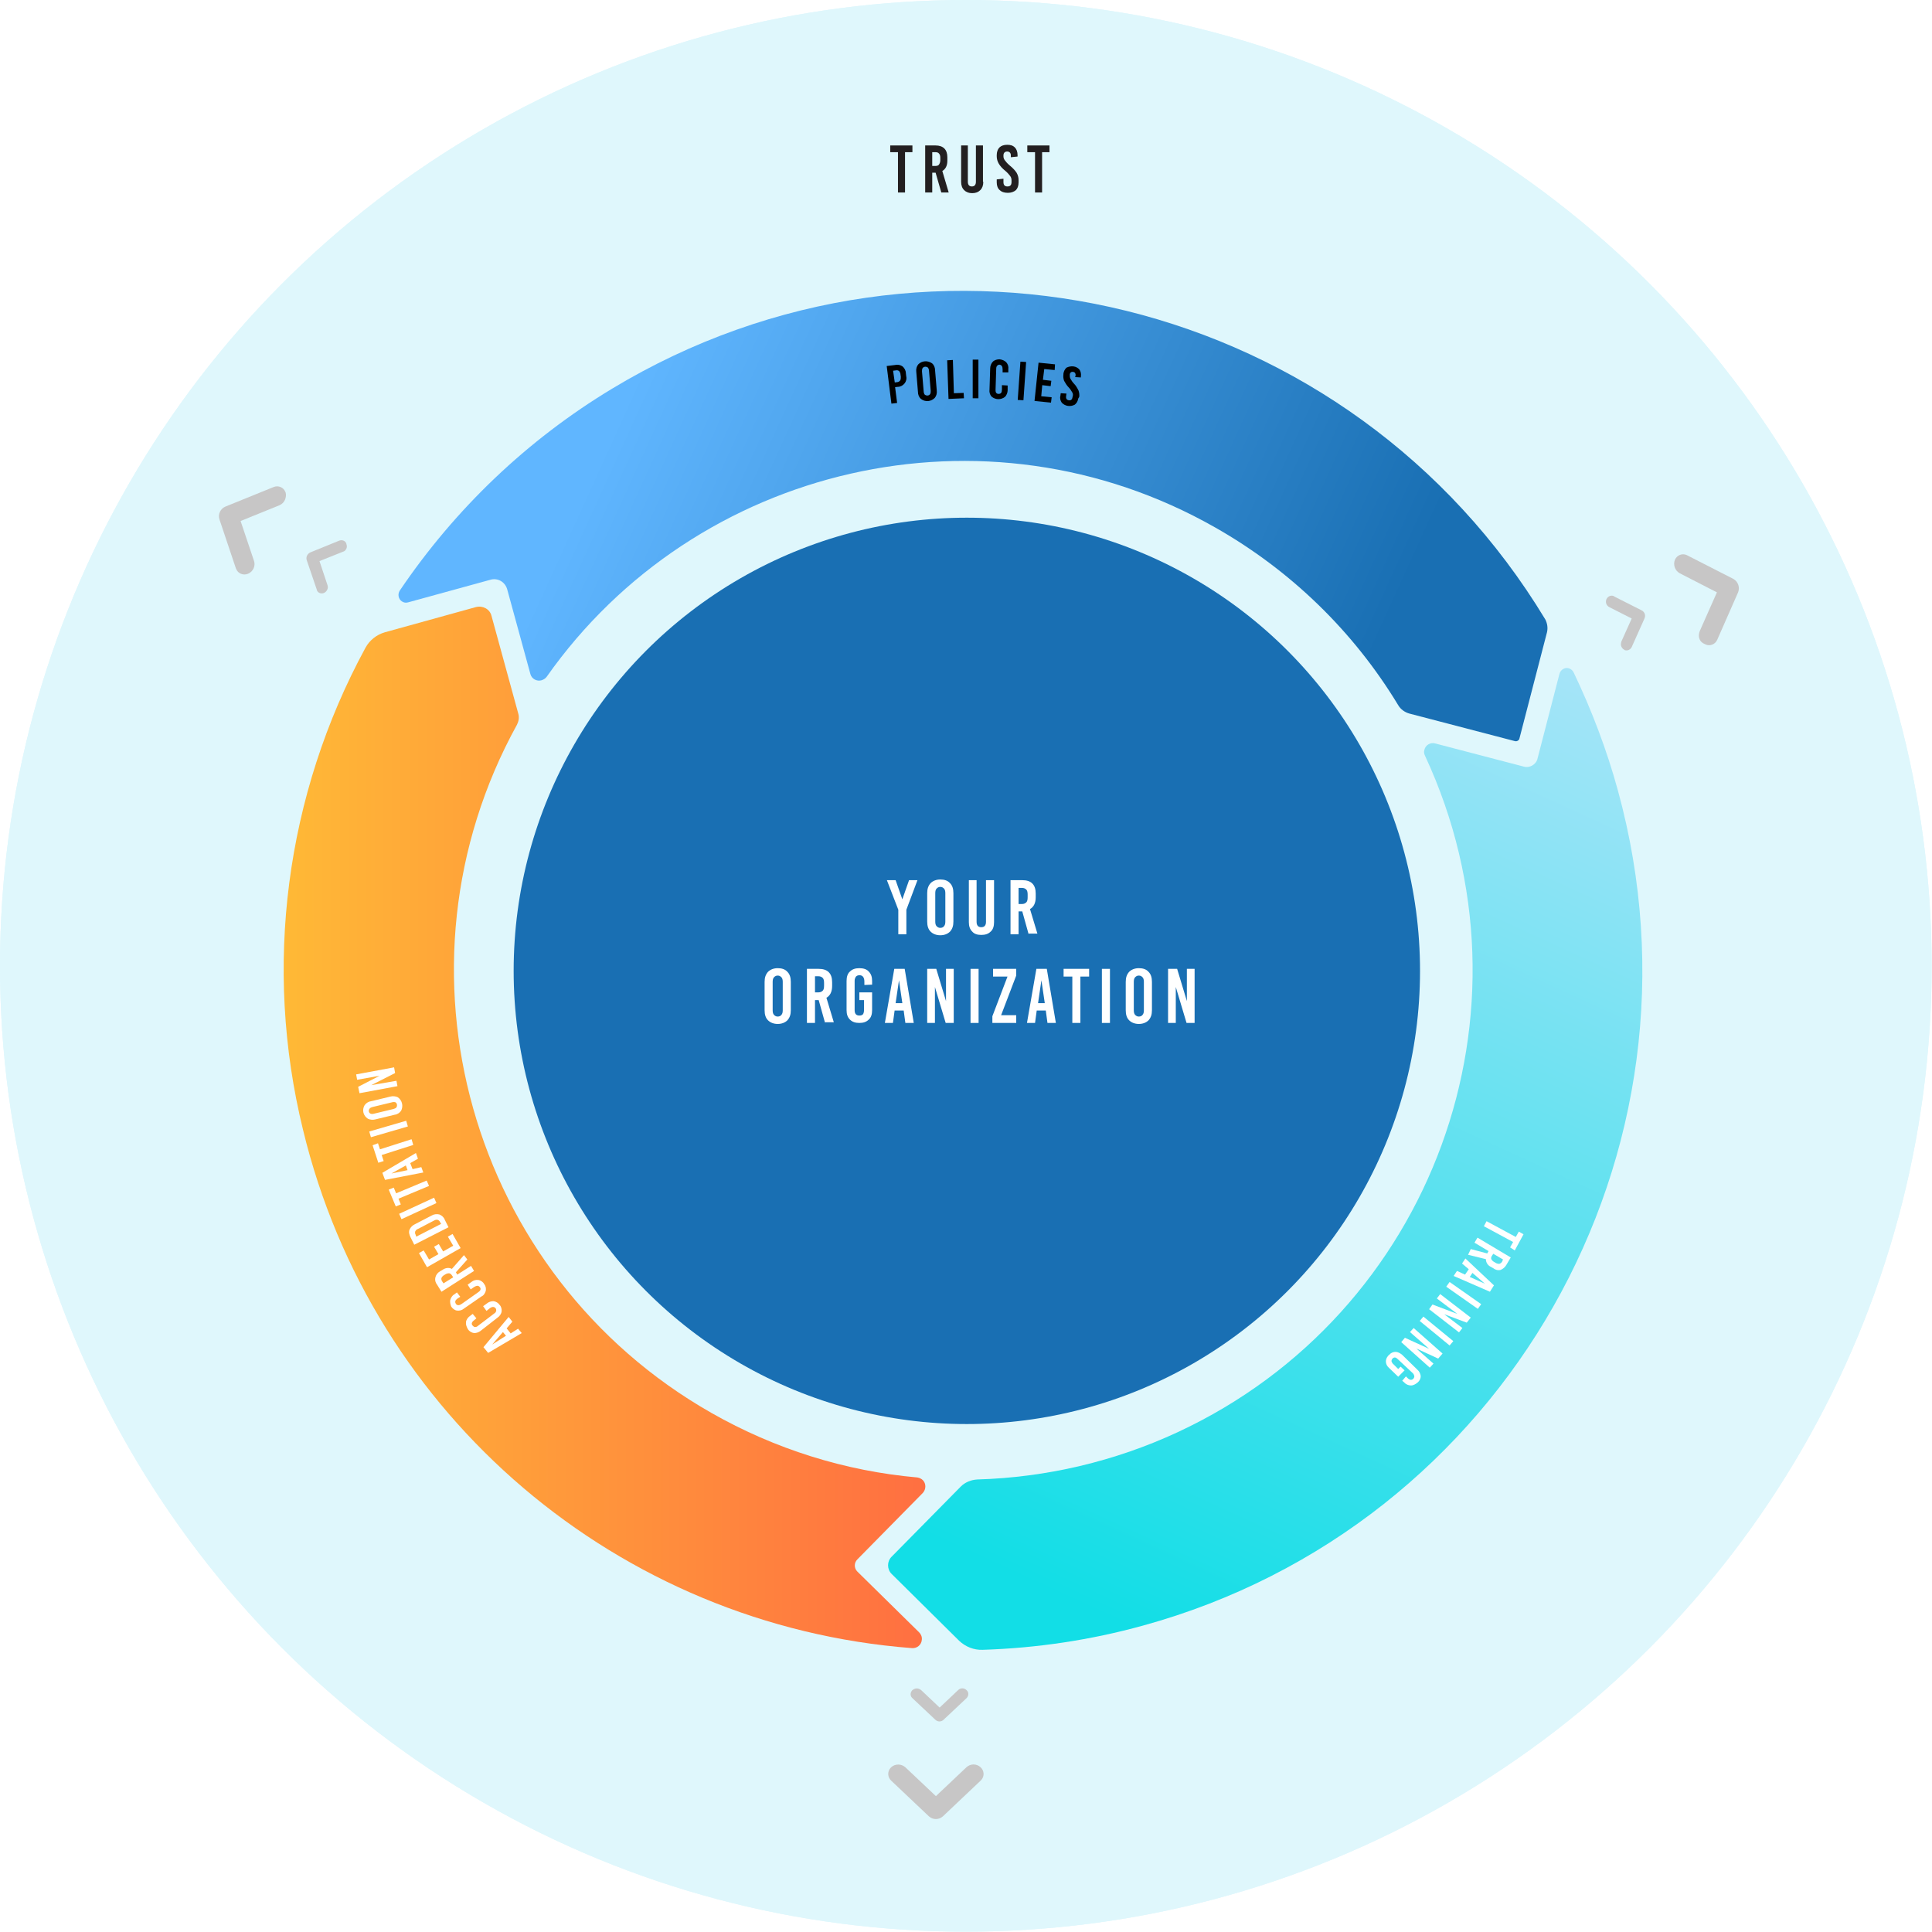 <?xml version="1.0" encoding="utf-8"?><!-- Generator: Adobe Illustrator 25.0.0, SVG Export Plug-In . SVG Version: 6.00 Build 0)  --><svg class="platform" version="1.1" id="Layer_1" xmlns="http://www.w3.org/2000/svg" xmlns:xlink="http://www.w3.org/1999/xlink" x="0px" y="0px"	 viewBox="0 0 575.1 575.1" style="enable-background:new 0 0 575.1 575.1;" xml:space="preserve"><style type="text/css">	.platform .st0{fill:#DFF7FC;}	.platform .st1{enable-background:new    ;}	.platform .st2{fill:#231F20;}	.platform .st3{fill:#C7C6C6;}	.platform .st4{fill:url(#Path_3173_2_);}	.pla tform .st5{fill:#F5F5F5;}	.platform .st6{fill:url(#Path_3174_2_);}	.platform .st7{fill:#FFFFFF;}	.platform .st8{fill:url(#Path_3175_2_);}	.platform .st9{fill:#196FB3;}</style><g transform="matrix(1, 0, 0, 1, 0, 0)">	<ellipse id="Ellipse_379-2_1_" class="st0" cx="287.5" cy="287.5" rx="287.5" ry="287.5"/></g><g transform="matrix(1, 0, 0, 1, 0, 0)">	<ellipse id="Ellipse_379-2_2_" class="st0" cx="287.5" cy="287.5" rx="287.5" ry="287.5"/></g><g class="st1">	<path class="st2" d="M271.7,45.3h-2.3v12h-2.1v-12H265v-2h6.6V45.3z"/>	<path class="st2" d="M280.2,57.3l-1.7-5.9h-1v5.9h-2.1v-14h3.1c1.1,0,2,0.3,2.6,0.9c0.6,0.6,0.9,1.5,0.9,2.6v1		c0,1.5-0.5,2.5-1.5,3.1l1.9,6.4H280.2z M277.5,45.2v4.2h0.9c0.5,0,0.9-0.1,1.1-0.4c0.2-0.3,0.4-0.7,0.4-1.3v-0.7		c0-0.6-0.1-1-0.4-1.3c-0.2-0.3-0.6-0.4-1.1-0.4H277.5z"/>	<path class="st2" d="M292.7,54.1c0,1.1-0.3,1.9-0.9,2.5s-1.4,0.9-2.4,0.9c-1,0-1.8-0.3-2.4-0.9s-0.9-1.4-0.9-2.5V43.3h2v10.8		c0,0.9,0.4,1.4,1.2,1.4c0.8,0,1.2-0.5,1.2-1.4V43.3h2.1V54.1z"/>	<path class="st2" d="M302.1,43.9c0.5,0.5,0.8,1.3,0.8,2.3v0.4l-2,0.2v-0.5c0-0.4-0.1-0.7-0.3-0.9c-0.2-0.2-0.5-0.3-0.8-0.3		c-0.3,0-0.6,0.1-0.8,0.3s-0.3,0.5-0.3,0.9v0.2c0,0.4,0.1,0.8,0.4,1.2c0.3,0.4,0.7,0.9,1.4,1.5c1,0.8,1.7,1.6,2.1,2.2		c0.4,0.7,0.6,1.4,0.6,2.2v0.7c0,1-0.3,1.8-0.8,2.3c-0.6,0.5-1.4,0.8-2.4,0.8c-1.1,0-1.9-0.3-2.4-0.8c-0.6-0.5-0.9-1.3-0.9-2.3v-0.9		l2-0.2v1c0,0.9,0.4,1.3,1.2,1.3c0.8,0,1.2-0.4,1.2-1.3v-0.5c0-0.5-0.1-0.9-0.4-1.3c-0.3-0.4-0.7-0.9-1.4-1.5c-1-0.8-1.6-1.5-2-2.2		c-0.4-0.7-0.6-1.4-0.6-2.2v-0.3c0-1,0.3-1.8,0.8-2.3s1.3-0.8,2.3-0.8C300.8,43.1,301.5,43.3,302.1,43.9z"/>	<path class="st2" d="M312.5,45.3h-2.3v12h-2.1v-12h-2.3v-2h6.6V45.3z"/></g><g id="arrow-down-1_10_" transform="translate(145.201 210.824)">	<path id="Arrow-down-1-2_10_" class="st3" d="M-42.1-47.5c-0.2,0.4-0.5,0.8-1,0.9l-7,2.8l2.4,7.2c0.3,0.9-0.2,1.9-1.1,2.3		c-0.8,0.3-1.8,0-2.1-0.9c0,0,0,0,0,0c0,0,0-0.1,0-0.1l-3-8.8c-0.3-0.9,0.2-1.9,1.1-2.3l8.6-3.5c0.8-0.3,1.8,0,2.1,0.9		c0,0,0,0.1,0,0.1C-41.9-48.4-41.9-47.9-42.1-47.5"/></g><g id="arrow-down-1-2-2_2_" transform="translate(119.119 194.689)">	<path id="Arrow-down-1-2-3_2_" class="st3" d="M-34.3-45.9c-0.3,0.7-0.9,1.3-1.6,1.6l-11.6,4.7l4,11.9c0.5,1.5-0.3,3.2-1.8,3.8		c-1.4,0.6-3-0.1-3.5-1.4c0,0,0,0,0,0c0-0.1-0.1-0.1-0.1-0.2l-4.9-14.6c-0.5-1.5,0.3-3.2,1.8-3.8l14.3-5.8c1.4-0.6,3,0.1,3.5,1.4		c0,0.1,0.1,0.1,0.1,0.2C-33.9-47.4-34-46.6-34.3-45.9"/></g><g id="arrow-down-1-3_2_" transform="translate(532.014 227.311)">	<path id="Arrow-down-1-2-4_2_" class="st3" d="M-49.4-34.9c-0.2-0.4-0.1-0.9,0-1.4l3.1-6.9l-6.7-3.4c-0.9-0.5-1.2-1.5-0.8-2.4		c0.4-0.8,1.3-1.2,2.1-0.9c0,0,0.1,0,0.1,0.1l8.3,4.2c0.9,0.5,1.2,1.5,0.8,2.4l-3.8,8.5c-0.4,0.8-1.3,1.2-2.1,0.9c0,0,0,0,0,0		c0,0-0.1,0-0.1-0.1C-48.9-34.1-49.2-34.4-49.4-34.9"/></g><g id="arrow-down-1-4_2_" transform="translate(552.178 215.028)">	<path id="Arrow-down-1-2-5_2_" class="st3" d="M-46.3-24.9c-0.3-0.7-0.2-1.5,0.1-2.3l5.1-11.5l-11.1-5.7c-1.4-0.8-2-2.5-1.4-4		c0.6-1.4,2.2-2,3.5-1.4c0.1,0,0.1,0.1,0.2,0.1l13.7,7c1.4,0.8,2,2.5,1.4,4l-6.2,14.1c-0.6,1.4-2.2,2-3.5,1.4		c-0.1,0-0.1-0.1-0.2-0.1C-45.5-23.6-46.1-24.2-46.3-24.9"/></g><g id="arrow-down-1-5_2_" transform="translate(325.102 552.596)">	<path id="Arrow-down-1-2-6_2_" class="st3" d="M-52.2-50c0.5,0,0.9,0.2,1.3,0.5l5.5,5.2l5.5-5.2c0.7-0.7,1.8-0.7,2.5,0		c0.7,0.6,0.7,1.6,0.1,2.3c0,0-0.1,0.1-0.1,0.1l-6.8,6.4c-0.7,0.7-1.8,0.7-2.5,0l-6.8-6.4c-0.7-0.6-0.7-1.6-0.1-2.3c0,0,0,0,0,0		c0,0,0.1-0.1,0.1-0.1C-53.1-49.8-52.7-50-52.2-50"/></g><g id="arrow-down-1-6_2_" transform="translate(318.391 575.255)">	<path id="Arrow-down-1-2-7_2_" class="st3" d="M-51-50c0.8,0,1.5,0.3,2.1,0.8l9.1,8.6l9.1-8.6c1.2-1.1,3-1.1,4.2,0		c1.1,1,1.2,2.7,0.2,3.8c-0.1,0.1-0.1,0.1-0.2,0.2l-11.2,10.6c-1.2,1.1-3,1.1-4.2,0l-11.2-10.6c-1.1-1-1.2-2.7-0.2-3.8		c0.1-0.1,0.1-0.1,0.2-0.2C-52.6-49.7-51.8-50-51-50"/></g><linearGradient id="Path_3173_2_" gradientUnits="userSpaceOnUse" x1="-314.151" y1="693.719" x2="-313.423" y2="693.59" gradientTransform="matrix(341.993 0 0 -134.001 107613.242 93100.305)">	<stop  offset="0" style="stop-color:#60B6FF"/>	<stop  offset="1" style="stop-color:#196FB3"/></linearGradient><path id="Path_3173_1_" class="st4" d="M151,175.5l6.9,25.2c0.4,1.4,1.9,2.2,3.3,1.8c0.6-0.2,1.1-0.5,1.5-1	c44.4-63.1,130.6-83.4,199-44.5c22.4,12.7,41.2,30.9,54.5,52.9c0.7,1.2,1.9,2.1,3.3,2.5l31.4,8.2c0.6,0.2,1.3-0.2,1.4-0.8l8.2-31.6	c0.3-1.3,0.1-2.6-0.5-3.8C402.2,88.7,277.8,58,182.2,115.7c-25.2,15.2-46.7,35.7-63.2,60.1c-0.7,1.1-0.4,2.5,0.6,3.2	c0.6,0.4,1.2,0.5,1.9,0.3l24.4-6.7C148.1,171.9,150.4,173.2,151,175.5C151,175.5,151,175.5,151,175.5z"/><g id="Group_2165_1_" transform="translate(317.947 157.051)">	<g id="Group_994_2_">		<path id="Path_1681_2_" class="st5" d="M-49.3-48c0.6,0.5,1,1.3,1,2l0.1,0.9c0.2,0.8,0,1.6-0.5,2.2c-0.5,0.6-1.2,1-2,1l-0.8,0.1			l0.6,4.7l-1.7,0.2L-54-48.1l2.5-0.3C-50.7-48.6-49.9-48.4-49.3-48z M-52.1-46.7l0.5,3.5l0.7-0.1c0.3,0,0.7-0.2,0.9-0.5			c0.2-0.3,0.2-0.7,0.2-1.1l-0.1-0.7c0-0.4-0.2-0.7-0.4-1c-0.3-0.2-0.6-0.3-1-0.2L-52.1-46.7z"/>		<path id="Path_1682_2_" class="st5" d="M-40.5-48.9c0.6,0.5,0.9,1.3,0.9,2.1l0.5,6c0.1,0.8-0.1,1.6-0.6,2.2			c-1.1,1.1-2.8,1.3-4.1,0.3c-0.6-0.5-0.9-1.3-0.9-2.1l-0.5-6c-0.1-0.8,0.1-1.6,0.6-2.2C-43.5-49.7-41.8-49.8-40.5-48.9L-40.5-48.9z			 M-43.3-47.5c-0.2,0.3-0.2,0.7-0.2,1l0.5,5.9c0,0.3,0.1,0.7,0.3,1c0.5,0.4,1.2,0.4,1.6-0.1c0,0,0,0,0,0c0.2-0.3,0.2-0.7,0.2-1			l-0.5-5.9c0-0.3-0.1-0.7-0.3-1C-42.2-48-42.9-48-43.3-47.5C-43.3-47.5-43.3-47.5-43.3-47.5L-43.3-47.5z"/>		<path id="Path_1683_2_" class="st5" d="M-34-40l2.9-0.1l0.1,1.6l-4.6,0.2l-0.4-11.5l1.7-0.1L-34-40z"/>		<path id="Path_1684_2_" class="st5" d="M-26.7-38.5h-1.7l0-11.5h1.7L-26.7-38.5z"/>		<path id="Path_1685_2_" class="st5" d="M-18.4-49.2c0.5,0.6,0.7,1.3,0.6,2l0,1l-1.7,0l0-0.9c0-0.9-0.3-1.3-0.9-1.4			c-0.3,0-0.5,0.1-0.7,0.3c-0.2,0.2-0.3,0.5-0.3,0.9l-0.2,6.3c0,0.3,0,0.6,0.2,0.9c0.2,0.2,0.4,0.3,0.7,0.3c0.7,0,1-0.4,1-1.3l0-1.3			l1.7,0.1l0,1.4c0,0.7-0.3,1.5-0.8,2c-1.2,0.9-2.8,0.9-4-0.1c-0.5-0.6-0.7-1.3-0.6-2.1l0.2-6.3c0-0.7,0.3-1.5,0.8-2			c0.5-0.5,1.3-0.7,2-0.7C-19.6-50-18.9-49.7-18.4-49.2z"/>		<path id="Path_1686_2_" class="st5" d="M-13.3-37.9l-1.7-0.1l0.8-11.4l1.7,0.1L-13.3-37.9z"/>		<path id="Path_1687_2_" class="st5" d="M-4-46.9l-3.1-0.3l-0.4,3.2l2.5,0.3l-0.2,1.6l-2.5-0.3L-8-39.1l3.1,0.3l-0.2,1.6l-4.9-0.5			l1.2-11.4l4.9,0.5L-4-46.9z"/>		<path id="Path_1688_2_" class="st5" d="M3.4-47c0.4,0.6,0.5,1.3,0.4,2l0,0.3l-1.7-0.1l0.1-0.4c0.1-0.3,0-0.5-0.1-0.8			c-0.3-0.4-0.9-0.5-1.3-0.2c-0.2,0.2-0.3,0.4-0.3,0.7l0,0.1c0,0.4,0,0.7,0.2,1.1c0.3,0.5,0.6,1,1,1.4c0.6,0.6,1,1.3,1.4,2.1			c0.2,0.6,0.3,1.3,0.2,1.9L3-38.4c-0.1,0.7-0.4,1.3-1,1.8c-1.3,0.7-2.9,0.5-3.9-0.6c-0.4-0.6-0.6-1.3-0.4-2l0.1-0.8l1.7,0.1			l-0.1,0.8c-0.1,0.7,0.2,1.1,0.8,1.2c0.6,0.1,1-0.2,1.1-0.9l0.1-0.4c0.1-0.4,0-0.8-0.2-1.1c-0.3-0.5-0.6-1-1-1.4			c-0.6-0.6-1-1.3-1.4-2c-0.2-0.6-0.3-1.2-0.2-1.9l0-0.2c0.1-0.7,0.4-1.3,0.9-1.8C0.9-48.3,2.5-48.1,3.4-47L3.4-47z"/>	</g></g><linearGradient id="Path_3174_2_" gradientUnits="userSpaceOnUse" x1="84.362" y1="335.568" x2="275.474" y2="335.568">	<stop  offset="0" style="stop-color:#FFB936"/>	<stop  offset="1" style="stop-color:#FF6F41"/></linearGradient><path id="Path_3174_1_" class="st6" d="M255.2,464.2l19.5-19.8c1-1.1,1-2.8,0-3.8c-0.4-0.4-1-0.7-1.6-0.8	c-21.6-1.9-42.5-8.5-61.3-19.2c-72.1-41-97.8-132.5-57.9-204.9c0.5-1,0.7-2.1,0.4-3.2l-8-29.2c-0.5-2-2.6-3.1-4.6-2.6l-27.1,7.5	c-2.5,0.7-4.6,2.4-5.8,4.6c-23.8,43.8-30.5,95-18.6,143.5c20.6,85.3,93.9,147.6,181.3,154.3c1.5,0.1,2.8-1,2.9-2.5	c0.1-0.8-0.2-1.6-0.8-2.2l-18.4-18.1C254.2,466.8,254.2,465.2,255.2,464.2z"/><g id="Group_2166_1_" transform="translate(160.012 367.717)">	<g id="Group_996_2_">		<path id="Path_1689_2_" class="st7" d="M-8.6,24.3l1.1,1.4l-1.7,2l1.2,1.5l2.2-1.4l1.1,1.3l-10,5.9l-1.4-1.7L-8.6,24.3z			 M-13.5,32.5l4.1-2.6l-0.9-1.1L-13.5,32.5L-13.5,32.5z"/>		<path id="Path_1690_2_" class="st7" d="M-21.3,25.8c0.1-0.7,0.6-1.4,1.2-1.8l0.8-0.6l1.1,1.3l-0.7,0.6c-0.7,0.5-0.9,1.1-0.4,1.6			c0.2,0.2,0.4,0.4,0.7,0.4c0.3,0,0.6-0.1,0.8-0.3l5-3.8c0.3-0.2,0.4-0.4,0.5-0.7c0-0.3,0-0.6-0.2-0.8c-0.4-0.5-1-0.5-1.7,0l-1,0.8			l-1-1.4l1.1-0.8c0.6-0.5,1.3-0.7,2-0.7c0.7,0.1,1.4,0.5,1.8,1.1c0.5,0.5,0.7,1.3,0.6,2c-0.1,0.7-0.6,1.4-1.2,1.8l-5,3.9			c-0.6,0.5-1.3,0.7-2,0.7c-0.7-0.1-1.4-0.5-1.8-1.1C-21.1,27.3-21.4,26.6-21.3,25.8z"/>		<path id="Path_1691_2_" class="st7" d="M-26,19.3c0.2-0.7,0.6-1.4,1.2-1.7l0.8-0.6l1,1.3l-0.8,0.5c-0.7,0.5-0.9,1-0.5,1.6			c0.1,0.2,0.4,0.4,0.7,0.4c0.3,0,0.6-0.1,0.9-0.3l5.1-3.6c0.3-0.2,0.5-0.4,0.6-0.7c0.1-0.3,0-0.6-0.2-0.8c-0.4-0.5-0.9-0.5-1.7,0			l-1,0.7l-0.9-1.4l1.1-0.8c0.6-0.5,1.3-0.7,2.1-0.6c0.7,0.1,1.4,0.6,1.7,1.2c0.5,0.6,0.6,1.3,0.5,2c-0.2,0.7-0.6,1.4-1.3,1.7			l-5.2,3.6c-0.6,0.5-1.3,0.7-2.1,0.6c-0.7-0.1-1.3-0.6-1.7-1.2C-25.9,20.7-26.1,20-26,19.3z"/>		<path id="Path_1692_2_" class="st7" d="M-20.9,7.2l-3.4,3.8l0.4,0.7l4.1-2.6l0.9,1.5l-9.7,6.2l-1.3-2.1c-0.5-0.6-0.7-1.4-0.5-2.2			c0.2-0.8,0.7-1.4,1.4-1.8l0.7-0.4c0.8-0.6,1.9-0.8,2.8-0.3l3.6-4.1L-20.9,7.2z M-28,14.3l2.9-1.8l-0.4-0.6			c-0.2-0.3-0.4-0.5-0.8-0.6c-0.4,0-0.8,0.1-1.1,0.3l-0.5,0.3c-0.3,0.2-0.6,0.5-0.7,0.8c-0.1,0.3,0,0.7,0.2,1L-28,14.3z"/>		<path id="Path_1693_2_" class="st7" d="M-33.9,4.5l1.6,2.7l2.8-1.6l-1.3-2.2l1.4-0.8l1.3,2.2l3-1.7l-1.6-2.7l1.4-0.8l2.4,4.2			l-10,5.7l-2.4-4.2L-33.9,4.5z"/>		<path id="Path_1694_2_" class="st7" d="M-38.1-1.7c0.3-0.7,0.9-1.3,1.6-1.6l5-2.6c0.7-0.4,1.5-0.5,2.3-0.3			c0.7,0.3,1.3,0.8,1.6,1.6l1.1,2.2l-10.2,5.2l-1.1-2.2C-38.2-0.2-38.4-1-38.1-1.7z M-36.1,0.4l7.4-3.8L-29-3.9			c-0.1-0.3-0.4-0.6-0.7-0.7c-0.4-0.1-0.8,0-1.1,0.2l-4.8,2.5c-0.4,0.1-0.6,0.4-0.8,0.7c-0.1,0.3-0.1,0.7,0.1,1L-36.1,0.4z"/>		<path id="Path_1695_2_" class="st7" d="M-30.8-11.2l0.7,1.6l-10.4,4.8l-0.7-1.6L-30.8-11.2z"/>		<path id="Path_1696_2_" class="st7" d="M-42.8-14.2l0.7,1.7l9.1-3.8l0.7,1.6l-9.1,3.8l0.7,1.7l-1.5,0.6l-2.1-5L-42.8-14.2z"/>		<path id="Path_1697_2_" class="st7" d="M-36.2-24.5l0.6,1.7l-2.3,1.3l0.7,1.8l2.6-0.6l0.6,1.6l-11.4,2.2l-0.8-2.1L-36.2-24.5z			 M-43.5-18.4l4.8-1l-0.5-1.4L-43.5-18.4L-43.5-18.4z"/>		<path id="Path_1698_2_" class="st7" d="M-47.5-27.4l0.6,1.8l9.4-3l0.5,1.7l-9.4,3l0.6,1.8l-1.6,0.5l-1.7-5.2L-47.5-27.4z"/>		<path id="Path_1699_2_" class="st7" d="M-39.1-34.1l0.5,1.7l-11,3.2l-0.5-1.7L-39.1-34.1z"/>		<path id="Path_1700_2_" class="st7" d="M-51.5-38.7c0.4-0.6,1.1-1.1,1.9-1.2l5.8-1.4c0.7-0.2,1.6-0.1,2.2,0.2c1.3,0.9,1.7,2.6,1,4			c-0.4,0.6-1.1,1.1-1.9,1.2l-5.8,1.4c-0.7,0.2-1.6,0.1-2.2-0.2C-51.9-35.6-52.3-37.3-51.5-38.7L-51.5-38.7z M-49.7-36.2			c0.3,0.1,0.7,0.1,1,0l5.8-1.4c0.3-0.1,0.7-0.2,0.9-0.5c0.3-0.5,0.2-1.2-0.3-1.5c0,0,0,0,0,0c-0.3-0.1-0.7-0.1-1,0l-5.8,1.4			c-0.3,0.1-0.7,0.2-0.9,0.5C-50.4-37.2-50.3-36.5-49.7-36.2C-49.8-36.2-49.7-36.2-49.7-36.2L-49.7-36.2z"/>		<path id="Path_1701_2_" class="st7" d="M-42.7-50l0.3,1.7l-7.1,3.6l0,0L-42-46l0.3,1.6L-53-42.3l-0.4-1.9l6.4-3.3l0,0l-6.7,1.2			l-0.3-1.6L-42.7-50z"/>	</g></g><linearGradient id="Path_3175_2_" gradientUnits="userSpaceOnUse" x1="483.746" y1="165.286" x2="337.307" y2="484.952">	<stop  offset="0" style="stop-color:#B7E5FA"/>	<stop  offset="1" style="stop-color:#12DEE6"/></linearGradient><path id="Path_3175_1_" class="st8" d="M453.6,228.2l-26.4-6.9c-1.4-0.4-2.9,0.5-3.2,1.9c-0.2,0.6-0.1,1.2,0.2,1.8	c35.3,75.9,2.3,166-73.6,201.3c-18.7,8.7-39.1,13.5-59.7,14.1c-1.8,0.1-3.6,0.8-4.9,2.1l-20.6,20.9c-1.4,1.4-1.4,3.7,0,5.1v0	l20.1,19.9c1.9,1.8,4.4,2.8,7,2.7c16.1-0.5,32.1-2.9,47.7-7.2c107.7-29.6,171-140.9,141.4-248.6c-3.3-12.1-7.8-23.9-13.2-35.2	c-0.6-1.1-1.9-1.6-3-1c-0.6,0.3-1,0.8-1.2,1.5l-6.6,25.5C457.1,227.6,455.3,228.7,453.6,228.2C453.6,228.2,453.6,228.2,453.6,228.2z	"/><g id="Group_2167_1_" transform="translate(466.506 413.512)">	<g id="Group_998_2_">		<path id="Path_1702_2_" class="st7" d="M-17-42.2l0.9-1.6l-8.7-4.7L-24-50l8.7,4.7l0.9-1.6l1.4,0.8l-2.6,4.8L-17-42.2z"/>		<path id="Path_1703_2_" class="st7" d="M-28.7-41.7l4.9,1.3l0.4-0.7l-4.2-2.5l0.9-1.5l9.9,5.9l-1.3,2.2c-0.4,0.7-1,1.2-1.7,1.5			c-0.8,0.2-1.6,0-2.2-0.5l-0.7-0.4c-0.9-0.4-1.5-1.3-1.5-2.3l-5.3-1.3L-28.7-41.7z M-19.1-38.6l-2.9-1.7l-0.4,0.6			c-0.2,0.3-0.3,0.6-0.2,1c0.2,0.3,0.4,0.6,0.8,0.8l0.5,0.3c0.3,0.2,0.7,0.3,1.1,0.3c0.3-0.1,0.6-0.3,0.8-0.6L-19.1-38.6z"/>		<path id="Path_1704_2_" class="st7" d="M-33.8-33.7l1-1.5l2.4,1.1l1.1-1.6l-2-1.7l1-1.5l8.5,8l-1.2,1.9L-33.8-33.7z M-24.5-31.4			l-3.7-3.2l-0.8,1.2L-24.5-31.4L-24.5-31.4z"/>		<path id="Path_1705_2_" class="st7" d="M-36-30.5l1-1.4l9.4,6.6l-1,1.4L-36-30.5z"/>		<path id="Path_1706_2_" class="st7" d="M-41.1-23.8l1-1.4l7.4,2.8l0,0l-6.1-4.6l1-1.3l9.1,7l-1.2,1.5l-6.7-2.5l0,0l5.4,4.1l-1,1.3			L-41.1-23.8z"/>		<path id="Path_1707_2_" class="st7" d="M-43.9-20.3l1.1-1.3l8.9,7.3L-35-13L-43.9-20.3z"/>		<path id="Path_1708_2_" class="st7" d="M-49.4-14l1.1-1.3l7.2,3.3l0,0l-5.7-5l1.1-1.2l8.6,7.6l-1.3,1.5l-6.5-3l0,0l5.1,4.5			l-1.1,1.2L-49.4-14z"/>		<path id="Path_1709_2_" class="st7" d="M-46.5-1.1c-0.7,0-1.5-0.3-2-0.9l-0.6-0.5l1.1-1.3l0.5,0.5c0.6,0.6,1.2,0.7,1.7,0.2			c0.2-0.2,0.3-0.5,0.3-0.8c-0.1-0.3-0.2-0.6-0.4-0.8L-50.5-9C-51-9.5-51.5-9.6-52-9.1c-0.2,0.2-0.3,0.5-0.3,0.8			c0.1,0.3,0.3,0.7,0.6,0.9l1.4,1.4l0.7-0.7l1.2,1.1l-1.9,1.9L-53-6.3c-1.1-0.9-1.3-2.4-0.4-3.5c0.1-0.1,0.2-0.3,0.4-0.4			c0.5-0.6,1.2-0.9,1.9-0.9c0.7,0,1.4,0.4,2,0.9l4.5,4.4c0.6,0.5,0.9,1.2,1,1.9c0,0.7-0.3,1.4-0.9,1.9C-45.1-1.5-45.8-1.1-46.5-1.1z			"/>	</g></g><g transform="matrix(1, 0, 0, 1, 0, 0)">	<ellipse id="Ellipse_380-2_1_" class="st9" cx="287.8" cy="289" rx="134.9" ry="134.9"/></g><g class="st1">	<path class="st7" d="M269.8,270.8v7.3h-2.4v-7.3L264,262h2.6l2,5.7h0l2-5.7h2.5L269.8,270.8z"/>	<path class="st7" d="M282.8,262.9c0.7,0.7,1,1.7,1,3v8.4c0,1.3-0.3,2.2-1,3c-0.7,0.7-1.7,1.1-2.9,1.1s-2.2-0.4-2.9-1.1		c-0.7-0.7-1-1.7-1-3v-8.4c0-1.3,0.3-2.2,1-3c0.7-0.7,1.7-1.1,2.9-1.1S282.1,262.1,282.8,262.9z M278.8,264.5		c-0.3,0.3-0.4,0.8-0.4,1.4v8.4c0,0.6,0.1,1.1,0.4,1.4c0.3,0.3,0.6,0.5,1.1,0.5s0.9-0.2,1.1-0.5c0.3-0.3,0.4-0.8,0.4-1.4v-8.4		c0-0.6-0.1-1.1-0.4-1.4c-0.3-0.3-0.6-0.5-1.1-0.5S279.1,264.2,278.8,264.5z"/>	<path class="st7" d="M295.9,274.5c0,1.2-0.3,2.2-1,2.8c-0.7,0.7-1.6,1-2.8,1c-1.2,0-2.1-0.3-2.7-1c-0.7-0.7-1-1.6-1-2.8V262h2.3		v12.4c0,1.1,0.5,1.6,1.4,1.6c0.9,0,1.4-0.5,1.4-1.6V262h2.4V274.5z"/>	<path class="st7" d="M306.2,278.1l-1.9-6.8h-1.1v6.8h-2.4V262h3.5c1.3,0,2.3,0.3,3,1s1,1.7,1,3v1.1c0,1.7-0.6,2.9-1.7,3.5l2.2,7.3		H306.2z M303.2,264.3v4.8h1c0.6,0,1-0.2,1.3-0.5c0.3-0.3,0.4-0.8,0.4-1.5v-0.8c0-0.7-0.1-1.2-0.4-1.5c-0.3-0.3-0.7-0.5-1.3-0.5		H303.2z"/></g><g class="st1">	<path class="st7" d="M234.4,289.3c0.7,0.7,1,1.7,1,3v8.4c0,1.3-0.3,2.2-1,3c-0.7,0.7-1.7,1.1-2.9,1.1s-2.2-0.4-2.9-1.1		c-0.7-0.7-1-1.7-1-3v-8.4c0-1.3,0.3-2.2,1-3c0.7-0.7,1.7-1.1,2.9-1.1S233.7,288.5,234.4,289.3z M230.4,290.9		c-0.3,0.3-0.4,0.8-0.4,1.4v8.4c0,0.6,0.1,1.1,0.4,1.4c0.3,0.3,0.6,0.5,1.1,0.5s0.9-0.2,1.1-0.5c0.3-0.3,0.4-0.8,0.4-1.4v-8.4		c0-0.6-0.1-1.1-0.4-1.4c-0.3-0.3-0.6-0.5-1.1-0.5S230.7,290.6,230.4,290.9z"/>	<path class="st7" d="M245.6,304.5l-1.9-6.8h-1.1v6.8h-2.4v-16.1h3.5c1.3,0,2.3,0.3,3,1s1,1.7,1,3v1.1c0,1.7-0.6,2.9-1.7,3.5		l2.2,7.3H245.6z M242.6,290.6v4.8h1c0.6,0,1-0.2,1.3-0.5c0.3-0.3,0.4-0.8,0.4-1.5v-0.8c0-0.7-0.1-1.2-0.4-1.5		c-0.3-0.3-0.7-0.5-1.3-0.5H242.6z"/>	<path class="st7" d="M258.6,289.2c0.7,0.7,1,1.6,1,2.8v1.1l-2.3,0.1v-1c0-1.2-0.5-1.9-1.4-1.9c-0.5,0-0.8,0.1-1.1,0.4		c-0.2,0.3-0.4,0.7-0.4,1.2v8.8c0,1.1,0.5,1.6,1.4,1.6c0.5,0,0.8-0.1,1.1-0.4c0.2-0.3,0.3-0.8,0.3-1.4v-2.8h-1.4v-2.3h3.8v5.3		c0,1.2-0.3,2.2-1,2.8c-0.7,0.7-1.6,1-2.8,1c-1.2,0-2.1-0.3-2.8-1c-0.7-0.7-1-1.6-1-2.8V292c0-1.2,0.3-2.2,1-2.8		c0.7-0.7,1.6-1,2.8-1C257,288.2,258,288.5,258.6,289.2z"/>	<path class="st7" d="M272,304.5h-2.5l-0.5-3.7h-2.7l-0.5,3.7h-2.4l2.8-16.1h3.1L272,304.5z M267.6,291.8l-1,6.8h2L267.6,291.8		L267.6,291.8z"/>	<path class="st7" d="M283.9,304.5h-2.4l-3.2-10.7h0v10.7H276v-16.1h2.7l2.9,9.6h0v-9.6h2.3V304.5z"/>	<path class="st7" d="M291.3,304.5h-2.4v-16.1h2.4V304.5z"/>	<path class="st7" d="M302.5,290.4l-4.5,11.8h4.5v2.3h-7.1v-2l4.5-11.8h-4.3v-2.3h6.9V290.4z"/>	<path class="st7" d="M314.3,304.5h-2.5l-0.5-3.7h-2.7l-0.5,3.7h-2.4l2.8-16.1h3.1L314.3,304.5z M310,291.8l-1,6.8h2L310,291.8		L310,291.8z"/>	<path class="st7" d="M324.2,290.7h-2.6v13.8h-2.4v-13.8h-2.6v-2.3h7.6V290.7z"/>	<path class="st7" d="M330.5,304.5H328v-16.1h2.4V304.5z"/>	<path class="st7" d="M341.9,289.3c0.7,0.7,1,1.7,1,3v8.4c0,1.3-0.3,2.2-1,3c-0.7,0.7-1.7,1.1-2.9,1.1s-2.2-0.4-2.9-1.1		c-0.7-0.7-1-1.7-1-3v-8.4c0-1.3,0.3-2.2,1-3c0.7-0.7,1.7-1.1,2.9-1.1S341.2,288.5,341.9,289.3z M337.9,290.9		c-0.3,0.3-0.4,0.8-0.4,1.4v8.4c0,0.6,0.1,1.1,0.4,1.4c0.3,0.3,0.6,0.5,1.1,0.5s0.9-0.2,1.1-0.5c0.3-0.3,0.4-0.8,0.4-1.4v-8.4		c0-0.6-0.1-1.1-0.4-1.4c-0.3-0.3-0.6-0.5-1.1-0.5S338.2,290.6,337.9,290.9z"/>	<path class="st7" d="M355.6,304.5h-2.4l-3.2-10.7h0v10.7h-2.3v-16.1h2.7l2.9,9.6h0v-9.6h2.3V304.5z"/></g></svg>